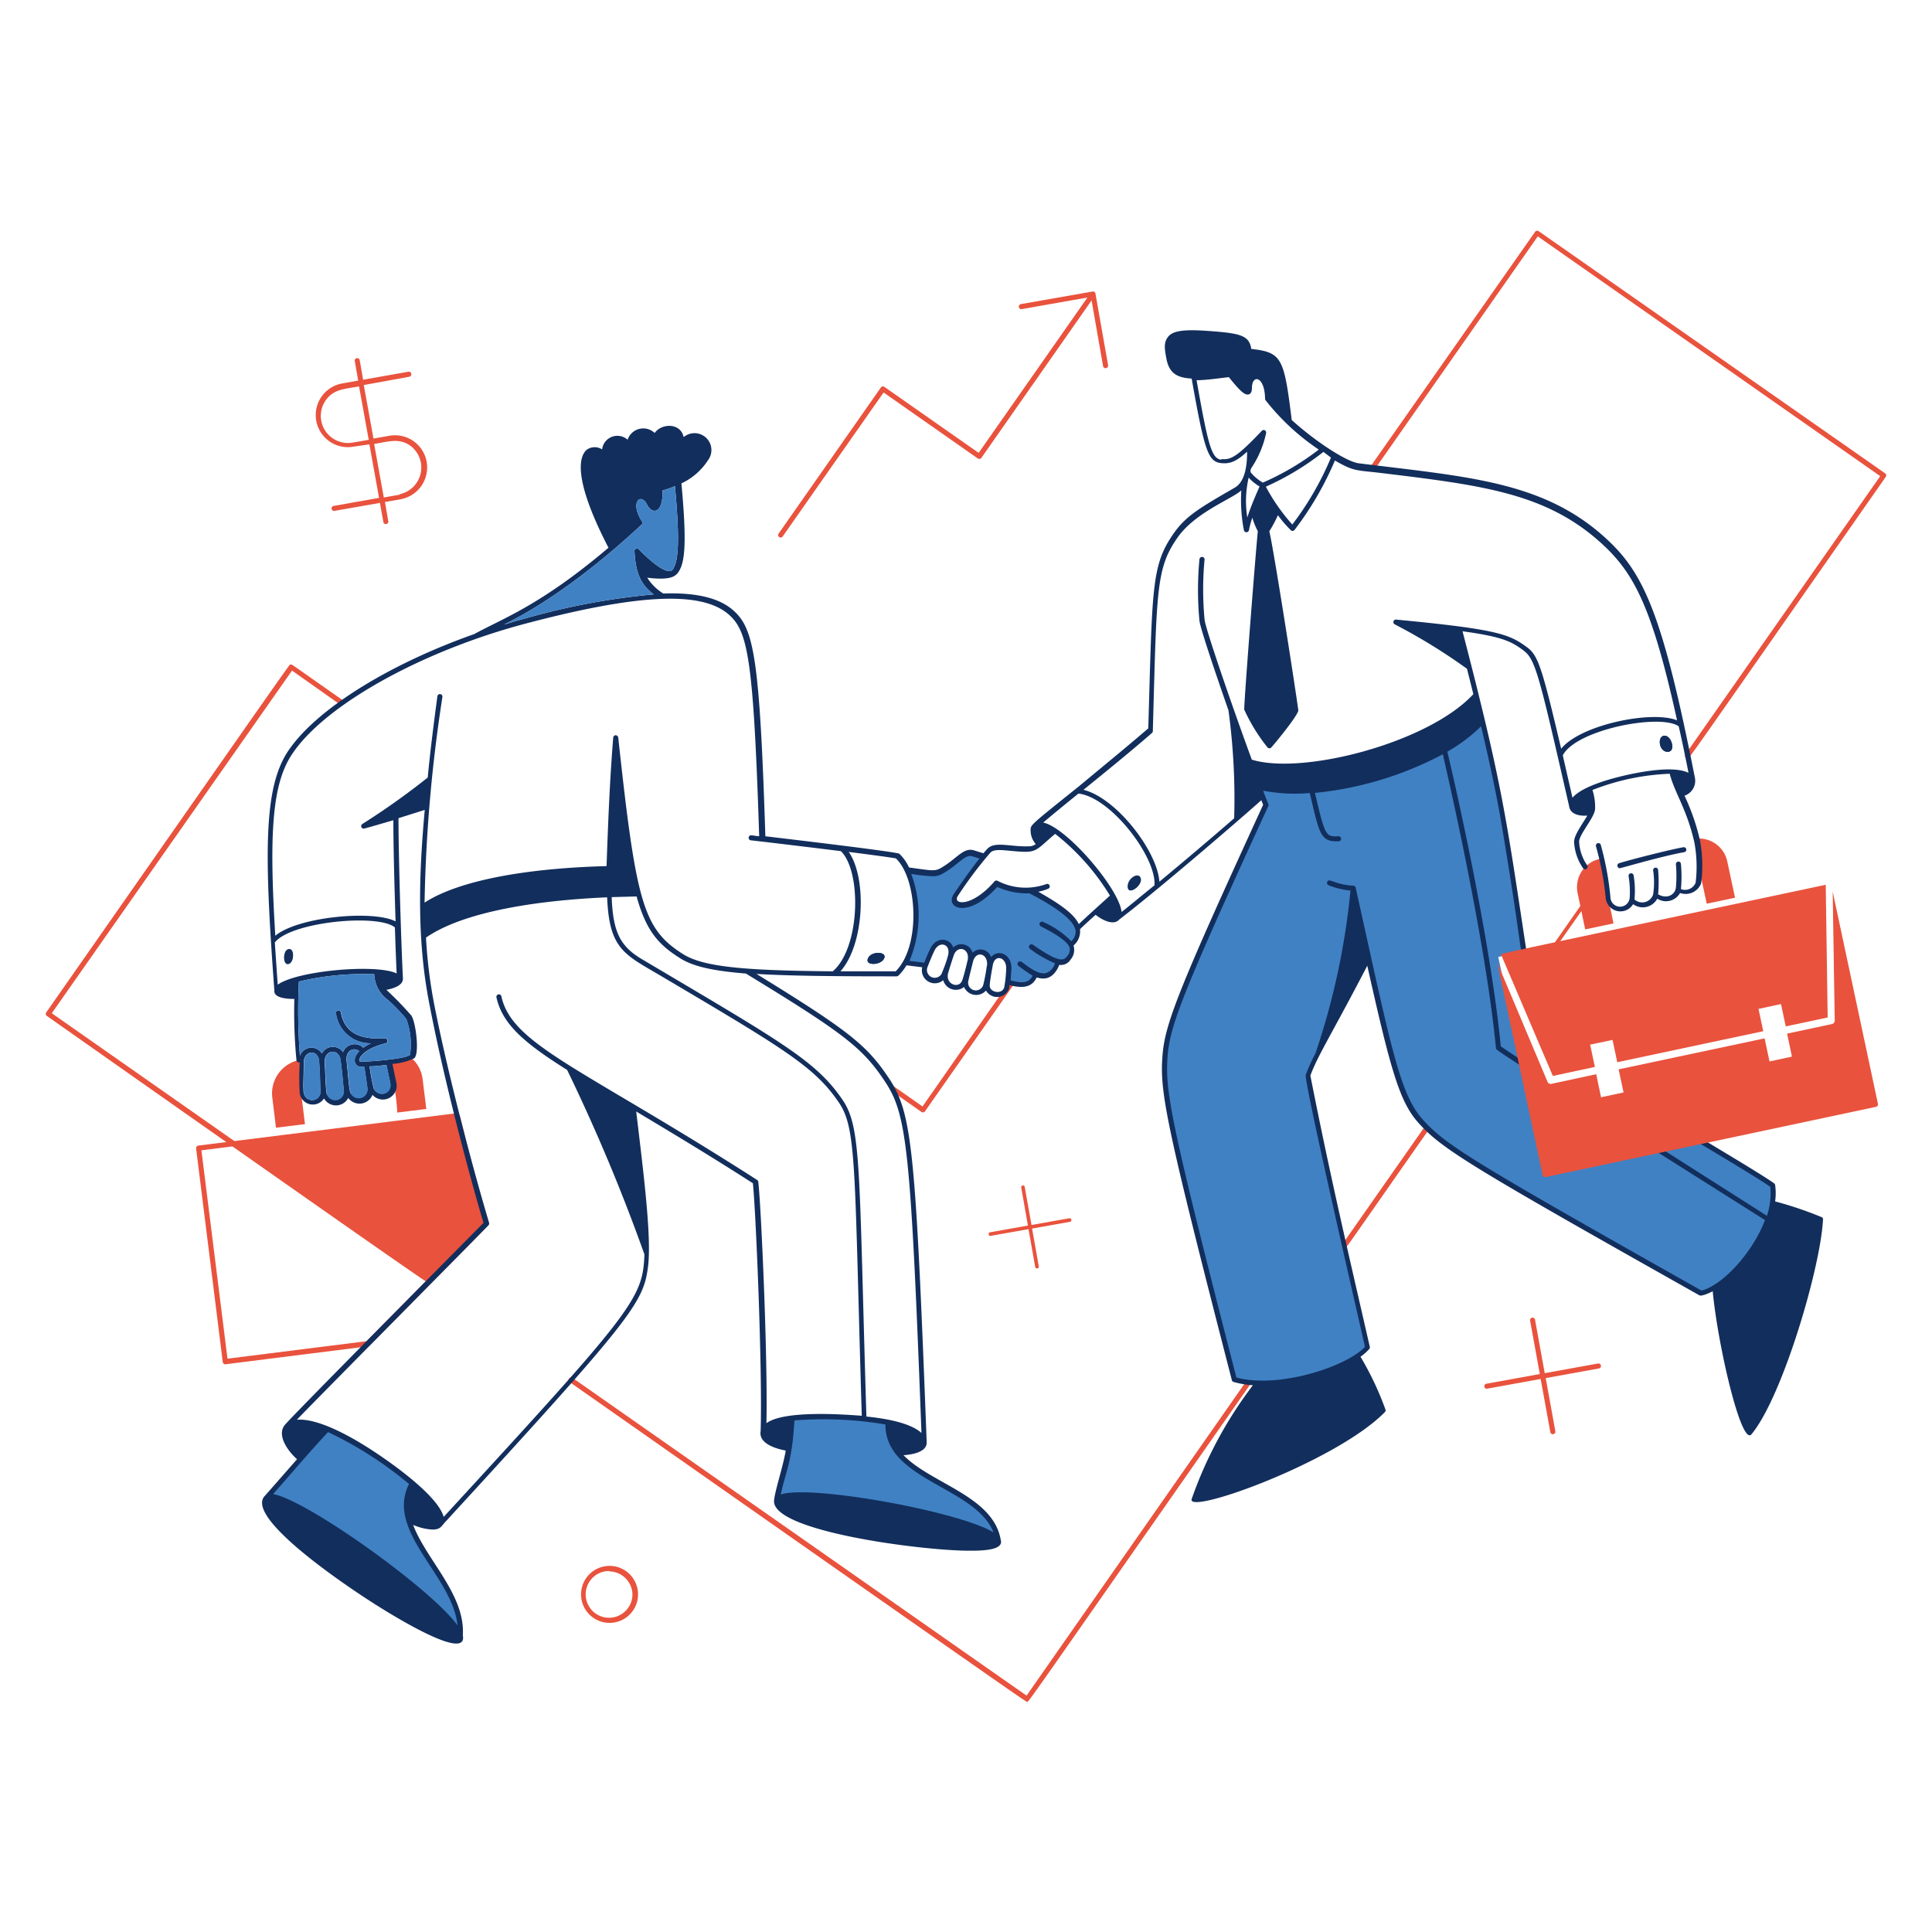 <svg xmlns="http://www.w3.org/2000/svg" viewBox="0 0 400 400" id="Business-Deal--Streamline-Free-Illustrations" height="400" width="400"><desc>Business Deal Streamline Illustration: https://streamlinehq.com</desc><g><g><path d="M85.38 307.12A75.68 75.68 0 0 0 67.84 296c-4 4.22 -10.18 11.56 -12.56 14.1 3.8 -2.52 38.62 22.46 40 28.68 0.88 -11.78 -15.52 -21.48 -9.9 -31.66Z" fill="#4081c4" stroke-width="1"></path><path d="M206.7 318.98c-2 -4.78 -44.78 -12.48 -45.86 -8.32 0.9 -5.4 2.66 -7.68 3.08 -17.02a78.42 78.42 0 0 1 19.88 0.82c-0.68 12.22 20.92 12.82 22.9 24.52Z" fill="#4081c4" stroke-width="1"></path><path d="M366.98 245.4a14.74 14.74 0 0 1 -0.94 7.08c-2.94 -2 -22.5 -14.26 -22.5 -14.26l8.8 -1.86c7.02 4.2 12.4 7.44 14.64 9.04Z" fill="#4081c4" stroke-width="1"></path><path d="m315.56 196.98 -5.36 1.14 4.64 21.88c-2 -1.28 -3.54 -2.34 -4.58 -3.04 -1.58 -16.94 -6.66 -42.56 -11.16 -61.56a32.32 32.32 0 0 0 7.86 -6c4.12 17.14 5.04 23.74 8.6 47.58Z" fill="#4081c4" stroke-width="1"></path><path d="M352.22 267.86c-47.42 -26.72 -53.12 -30.18 -58 -35.62s-6.38 -13.88 -14 -48.28a147.36 147.36 0 0 1 -7.36 34.5 34.52 34.52 0 0 0 -1.9 4.32c4.36 22.22 8.4 39.22 12.34 56.3 -4.38 4.74 -18.92 9 -27.62 6.6 -14.14 -54.92 -14.94 -59.86 -14.32 -67.26 0.52 -6.3 3.24 -13.34 20.86 -51.74 -0.42 -0.96 -1.08 -2.7 -1.44 -3.68 10 2.84 28.28 -1.86 38.36 -7.66 4.5 19 9.56 44.62 11.16 61.56l4.58 3.04 4.94 23.32 23.78 -5.06c10.24 6.48 19.52 12.34 22.48 14.26 -2.08 5.8 -8.08 14.06 -13.86 15.4Z" fill="#4081c4" stroke-width="1"></path><path d="M213.26 184.38c6.3 3.26 9.34 5.74 9.86 8a3.5 3.5 0 0 1 -1.4 3.44 2.4 2.4 0 0 1 -0.4 2.72 2 2 0 0 1 -2.26 0.8c-1.1 3.16 -2.92 3.24 -4.6 2.52 -1.14 3.1 -4.16 2 -5.82 1.6 0.1 -0.84 0.16 -1.76 0.2 -2.78 0.14 -3.06 -3.2 -3.8 -3.78 -0.88 -0.32 1.66 -0.16 1.5 -0.38 1.5 0 -0.36 0.12 -0.76 0.18 -1.16 0.44 -3.14 -3.06 -4 -3.86 -1.12l-0.52 2c0.18 -0.7 0.34 -1.36 0.46 -1.84 0.76 -3.18 -2.86 -4.3 -3.86 -1.32 0 0.2 -0.14 0.42 -0.22 0.64a0.58 0.58 0 0 1 0 -0.2c0.98 -3.02 -2.36 -4.28 -3.72 -1.54 -0.36 0.72 -0.9 2 -1.4 3.3 -0.92 -0.14 -2.7 -0.38 -4.2 -0.52 3 -5.26 2.82 -14 0.34 -19.2 4.74 0.68 5.72 0.9 7.12 0.12 3.28 -1.86 4.6 -4.18 6.44 -3.66l2.32 0.72c-1.72 2 -3.4 4.44 -5.72 7.84 -1.64 2.4 2.86 4 8.36 -2.32a14 14 0 0 0 6.86 1.34Z" fill="#4081c4" stroke-width="1"></path><path d="M349.36 157.02a0.52 0.52 0 0 1 -0.42 -0.82l40.34 -57.62 -70.9 -49.64 -33.84 48.34a0.524 0.524 0 0 1 -0.86 -0.6L317.82 48a0.54 0.54 0 0 1 0.74 -0.14L390.3 98a0.52 0.52 0 0 1 0.12 0.74c-43.58 62.36 -40.66 58.28 -41.06 58.28Z" fill="#e9523d" stroke-width="1"></path><path d="m332 180.7 -15.08 21.56q0 0.46 0.24 0.96l15.46 -22a0.405 0.405 0 0 0 -0.62 -0.52Z" fill="#e9523d" stroke-width="1"></path><path d="M278.38 258.4a0.52 0.52 0 0 1 -0.42 -0.84L295 233.22a0.524 0.524 0 0 1 0.86 0.6c-18.18 25.92 -17.06 24.58 -17.48 24.58Z" fill="#e9523d" stroke-width="1"></path><path d="M212.62 352.3c-0.26 0 4 3.04 -94.68 -66.16a0.524 0.524 0 0 1 0.6 -0.86l94 65.78L258 286a0.524 0.524 0 0 1 0.86 0.6c-49.08 70.26 -45.82 65.7 -46.24 65.7Z" fill="#e9523d" stroke-width="1"></path><path d="M88.98 265.74c-0.26 0 3.08 2.54 -79.28 -55.4a0.52 0.52 0 0 1 -0.12 -0.74c53.88 -77.06 50.24 -71.9 50.56 -72s-0.38 -0.46 10.92 7.44a0.524 0.524 0 0 1 -0.6 0.86l-10 -7.06 -49.74 70.94 78.56 55a0.54 0.54 0 0 1 -0.3 0.96Z" fill="#e9523d" stroke-width="1"></path><path d="m190.82 230.24 -6.42 -4.5a0.524 0.524 0 0 1 0.6 -0.86l6 4.2 18 -25.8a0.524 0.524 0 0 1 0.86 0.6L191.5 230.1a0.52 0.52 0 0 1 -0.68 0.14Z" fill="#e9523d" stroke-width="1"></path><path d="m229.42 75.62 -2.62 -14.84a0.5 0.5 0 0 0 -0.6 -0.42l-14.84 2.6a0.528 0.528 0 0 0 0.18 1.04l13.6 -2.4 -22.52 32.16L183.1 80.1a0.52 0.52 0 0 0 -0.72 0.12l-21.14 30.2a0.52 0.52 0 1 0 0.84 0.6l20.86 -29.76 19.5 13.66a0.56 0.56 0 0 0 0.74 -0.12L226 62.2l2.38 13.6a0.528 0.528 0 0 0 1.04 -0.18Z" fill="#e9523d" stroke-width="1"></path><path d="M88.34 95.64a6.66 6.66 0 0 0 -7.72 -5.42l-3.3 0.58 -2 -11.08L84.74 78a0.528 0.528 0 0 0 -0.18 -1.04l-9.38 1.66 -0.7 -4a0.52 0.52 0 1 0 -1.02 0.18l0.7 4 -3.28 0.58a6.648 6.648 0 1 0 2.28 13.1l3.32 -0.48 2 11.08 -9.36 1.66a0.52 0.52 0 1 0 0.18 1.02l9.36 -1.64 0.72 4a0.52 0.52 0 0 0 1.02 -0.18l-0.7 -4 3.28 -0.58a6.7 6.7 0 0 0 5.36 -7.72Zm-15.36 -4a5.62 5.62 0 0 1 -5.56 -8.74c1.64 -2.32 3.8 -2.34 6.92 -2.9l2 11.06Zm9.76 10.78 -3.28 0.58 -2 -11.08c3.08 -0.52 5.18 -1.26 7.5 0.36a5.64 5.64 0 0 1 -2.22 10.04Z" fill="#e9523d" stroke-width="1"></path><path d="m221.44 252.22 -7.88 1.4 -1.4 -7.88a0.367 0.367 0 1 0 -0.72 0.14l1.38 7.86 -7.88 1.4a0.38 0.38 0 0 0 0.12 0.74l7.88 -1.4 1.4 7.88a0.38 0.38 0 0 0 0.74 -0.12l-1.4 -7.88 7.88 -1.4a0.38 0.38 0 0 0 -0.12 -0.74Z" fill="#e9523d" stroke-width="1"></path><path d="m330.86 282.3 -11.04 2 -2 -11.02a0.52 0.52 0 1 0 -1.02 0.18l2 11.02 -11.02 2a0.52 0.52 0 1 0 0.18 1.02l11.02 -2 2 11.02a0.528 0.528 0 0 0 1.04 -0.18l-2 -11.02 11.04 -2a0.52 0.52 0 0 0 -0.2 -1.02Z" fill="#e9523d" stroke-width="1"></path><path d="M126.1 336a5.9 5.9 0 1 1 6 -5.9 5.9 5.9 0 0 1 -6 5.9Zm0 -10.74a4.84 4.84 0 1 0 4.84 4.84 4.86 4.86 0 0 0 -4.84 -4.76Z" fill="#e9523d" stroke-width="1"></path><path d="M344.64 152.32c1.48 0 2.42 3.4 0.58 3.34s-2.14 -3.34 -0.58 -3.34Z" fill="#122e5c" stroke-width="1"></path><path d="M236.16 181.88c0.44 1.3 -2.34 3.46 -2.64 2s2.2 -3.3 2.64 -2Z" fill="#122e5c" stroke-width="1"></path><path d="M179.76 198.3c0.78 -1.46 4 -1.3 3.28 0.16s-4.2 1.54 -3.28 -0.16Z" fill="#122e5c" stroke-width="1"></path><path d="M101.2 253.18c-6.4 -21.66 -5.58 -22.84 -6.64 -22.7l-53.5 6.7a0.54 0.54 0 0 0 -0.46 0.58L46.12 282a0.54 0.54 0 0 0 0.58 0.46c31.56 -4 29.6 -3.66 29.8 -3.86 26.16 -26.5 24.82 -24.96 24.7 -25.42Zm-25.32 24.5L47.1 281.3l-5.4 -43.14 7.32 -0.92 39.52 27.66Z" fill="#e9523d" stroke-width="1"></path><path d="M59.52 196.6c1.48 -0.7 1.48 2.58 0.26 2.96s-1.2 -2.52 -0.26 -2.96Z" fill="#122e5c" stroke-width="1"></path><path d="m352 180.76 1.36 6.34 5.86 -1.24 -1.6 -7.48a6 6 0 0 0 -6.26 -4.76 29.66 29.66 0 0 1 0.64 7.14Z" fill="#e9523d" stroke-width="1"></path><path d="m328.2 192.42 5.86 -1.24 -0.92 -4.4s-1.26 -8.2 -1.44 -9.04a6 6 0 0 0 -5.06 7.24Z" fill="#e9523d" stroke-width="1"></path><path d="m57.14 233.48 6 -0.74 -0.76 -6.2 0 -7.14a7.04 7.04 0 0 0 -6 7.86Z" fill="#e9523d" stroke-width="1"></path><path d="m82.26 230.34 6 -0.74 -0.76 -6.18a7 7 0 0 0 -2.4 -4.46 43.78 43.78 0 0 1 -4.58 0.98 49.56 49.56 0 0 1 1.74 10.4Z" fill="#e9523d" stroke-width="1"></path><path d="M59.52 196.6c1.48 -0.7 1.48 2.58 0.26 2.96s-1.2 -2.52 -0.26 -2.96Z" fill="#122e5c" stroke-width="1"></path><path d="M179.76 198.3c0.78 -1.46 4 -1.3 3.28 0.16s-4.2 1.54 -3.28 -0.16Z" fill="#122e5c" stroke-width="1"></path><path d="M233.52 183.78c0.3 1.56 3.1 -0.6 2.64 -2s-3 0.22 -2.64 2Z" fill="#122e5c" stroke-width="1"></path><path d="M344.64 152.32c1.48 0 2.4 3.4 0.58 3.34s-2.14 -3.34 -0.58 -3.34Z" fill="#122e5c" stroke-width="1"></path><path d="M377.16 252a76.94 76.94 0 0 0 -9.64 -3.26 12 12 0 0 0 0 -3.4 0.54 0.54 0 0 0 -0.2 -0.34c-2.42 -1.72 -9.26 -5.78 -14.68 -9.06a0.525 0.525 0 0 0 -0.54 0.9c4.76 2.86 12 7.18 14.42 8.88a14.38 14.38 0 0 1 -0.7 6c-2.96 -1.9 -22 -14 -22 -14a0.522 0.522 0 1 0 -0.56 0.88s19.36 12.24 22.16 14c-2.56 6.8 -8.84 13.54 -13.14 14.6 -47.52 -26.78 -52.94 -30.1 -57.72 -35.42s-6.54 -14.88 -13.88 -48a0.52 0.52 0 0 0 -0.48 -0.4c-4 -0.24 -5.04 -1.74 -5.42 -0.78a0.54 0.54 0 0 0 0.28 0.68 16.2 16.2 0 0 0 4.54 1.1 149.3 149.3 0 0 1 -7.26 33.74 34.94 34.94 0 0 0 -2 4.42c-0.44 1.28 12 55.02 12.26 56.32 -4 4.2 -18 8.68 -26.62 6.34 -13.82 -53.72 -14.82 -59.36 -14.22 -66.8 0.54 -6.4 3.66 -14.12 20.84 -51.54 0.14 -0.32 0 -0.16 -1.08 -3.16a34.7 34.7 0 0 0 9.66 0.48c2 8.64 2.22 10.14 6 10a0.52 0.52 0 0 0 0.48 -0.56 0.5 0.5 0 0 0 -0.54 -0.48c-2.7 0.14 -2.78 -0.14 -4.88 -8.98a71.24 71.24 0 0 0 26.48 -8c4 17.38 9.34 43.46 11 60.82 0 0.3 -0.14 0.22 4.8 3.44a0.527 0.527 0 0 0 0.58 -0.88c-1.86 -1.2 -3.34 -2.2 -4.38 -2.9 -1.68 -17.52 -6.98 -43.7 -11.06 -61.02a32.86 32.86 0 0 0 6.98 -5.26c1.64 6.94 3.24 14.3 4.28 20.5 4.46 26.62 3.66 26.68 4.6 26.68a0.52 0.52 0 0 0 0.52 -0.6c-4.24 -28 -4.98 -34.42 -13.24 -66.24 8.36 1.14 10.2 2.16 12.66 4s3.24 5.26 9.4 32.16c0.18 1.66 2 2.14 3.78 2 -0.98 1.7 -2.74 4 -2.74 5.42a10.54 10.54 0 0 0 1.84 5.46 0.525 0.525 0 0 0 0.9 -0.54 9.42 9.42 0 0 1 -1.7 -4.92c0 -1.54 3.14 -4.96 3.3 -6.72a11.18 11.18 0 0 0 -0.54 -4 48.72 48.72 0 0 1 16 -3.36c1.02 4 3.52 7.24 5.1 14.2a27.5 27.5 0 0 1 0.26 8.36 2.36 2.36 0 0 1 -3.04 1.32 28.5 28.5 0 0 0 0 -5.18 0.52 0.52 0 0 0 -1.04 0 28.18 28.18 0 0 1 0 4.86c-0.16 1.44 -1.78 2.48 -3.68 1.4a29.86 29.86 0 0 0 0 -5 0.52 0.52 0 0 0 -1.04 0 16.64 16.64 0 0 1 0 5.04 2.38 2.38 0 0 1 -3.86 1.02 18.94 18.94 0 0 0 -0.18 -5 0.528 0.528 0 0 0 -1.04 0.18 19.52 19.52 0 0 1 0.24 4.32 2 2 0 0 1 -4 0 62 62 0 0 0 -2 -10.82 0.522 0.522 0 0 0 -0.98 0.36 61.58 61.58 0 0 1 2 10.56 3.06 3.06 0 0 0 5.68 1.38 3.4 3.4 0 0 0 5 -1.14 3.34 3.34 0 0 0 4.72 -1.18 3.42 3.42 0 0 0 4.36 -2 28.28 28.28 0 0 0 -0.24 -8.9 44.98 44.98 0 0 0 -3.2 -9.24 3.26 3.26 0 0 0 2.18 -3.56c-6.66 -33.88 -10.58 -42.44 -18.26 -49.54 -12.96 -12 -28.58 -12.88 -51.36 -15.72 -2.58 -0.32 -9.08 -4.6 -13.88 -8.96 -1.6 -12.86 -2 -14 -8.38 -14.72 -0.42 -2.84 -2.3 -3.26 -9.16 -3.74 -4.82 -0.34 -7.02 0 -8 1.16s-0.82 2.42 -0.42 4.54c0.58 3.14 2.26 4 5.24 4.18 2.66 15.06 3.42 17.2 6.1 17.5 1.78 0.18 3.08 -0.26 5.38 -2.36 0 2.18 -0.2 6 -2.48 7.4 -7.18 4.14 -10.14 5.86 -12.64 9.4 -4.74 6.72 -4.48 11.1 -5.34 40.48 -4.64 4 -9.8 8.2 -14.36 12 -10 8 -10 8 -10 8.98a4.28 4.28 0 0 0 1.06 2.98 2.28 2.28 0 0 1 -1.44 0.46c-3.86 0.14 -7.08 -1.14 -8.62 0.56l-0.78 0.88 -2 -0.62c-2.2 -0.62 -3.54 1.82 -6.86 3.7 -1.22 0.7 -2 0.48 -6.54 -0.14a9.3 9.3 0 0 0 -2 -2.84c-0.48 -0.42 -27.08 -3.54 -27.74 -3.62 -1.18 -37.06 -2.4 -42.96 -6.56 -46.7 -2.88 -2.6 -7.62 -3.8 -14.58 -3.56a10.4 10.4 0 0 1 -3.32 -3.28 20.44 20.44 0 0 0 2.7 0.2c2.76 0 3.54 -0.72 4.18 -2.12 1 -2.2 1.22 -6.6 0.2 -17.6a13.18 13.18 0 0 0 5.48 -4.76 3.5 3.5 0 0 0 -5.02 -4.82c-0.62 -3 -4.56 -2.9 -6 -0.86a3.42 3.42 0 0 0 -5.6 1.4 3.18 3.18 0 0 0 -5.28 2 2.86 2.86 0 0 0 -3.08 0c-1.34 1 -3.56 5 4.4 20.36 -14.14 12 -22 14.68 -27.8 17.88 -17.56 6.2 -32.62 15.48 -38.48 24.14 -5.1 7.56 -5.04 20.82 -2.9 49.6 -0.2 1.6 2.52 1.8 4.14 1.8a104.22 104.22 0 0 0 0.44 12.68 0.52 0.52 0 0 0 0.68 0.44 51.7 51.7 0 0 0 0 6.42 2.74 2.74 0 0 0 5.02 1.06 2.86 2.86 0 0 0 5.02 -0.1 2.9 2.9 0 0 0 5.02 -0.64 2.86 2.86 0 0 0 4.9 -2.66s-0.56 -2.8 -0.78 -3.76a12 12 0 0 0 4.52 -1.16c1.14 -0.94 0.34 -7.4 -0.58 -8.82a67.76 67.76 0 0 0 -5.18 -5.34c1.4 -0.28 3.48 -0.9 3.42 -2.34 -0.36 -7.46 -0.9 -24.34 -0.92 -33.2l5.44 -1.72c-1.26 13.88 -1.66 27.42 1.1 40.9C92 224 97.36 244 100.1 253.18c-4.62 4.7 -38.84 39.18 -41.06 41.76 -1.78 2 0.28 5.22 2.46 7.18 -2 2.26 -5.26 6 -6.7 7.62 -4.26 4.56 17.76 19.24 23.54 22.84 4.56 2.86 18.54 11.28 17.48 6 0.56 -8.4 -7.6 -15.68 -10.28 -22.86a11.76 11.76 0 0 0 4 0.96c1.66 0 1.82 -0.68 2.6 -1.52 38.6 -42 41.02 -45.4 42 -52.72 0.82 -6 -0.84 -19.04 -2.42 -32.32 6.66 4 14.66 8.76 24.16 14.86 0.64 6.28 2 39.2 1.6 51.34 -0.42 2.42 2.78 3.56 5.2 4 -0.58 3.42 -2.26 8.36 -2.42 10.36 -0.52 6.38 30.76 10.38 40.4 10.38 2.24 0 7.2 0 6.54 -2.2 -1.52 -9.12 -14.38 -11.64 -20.14 -17.58 2 -0.12 4.88 -0.72 4.8 -2.68 -2.32 -61.16 -3.04 -68.22 -7.86 -75.42 -4.54 -6.8 -8.28 -9.8 -27.38 -21.54 6.92 0.42 16.26 0.5 28.96 0.5a0.58 0.58 0 0 0 0.42 -0.14 10.76 10.76 0 0 0 1.68 -2.14l3.26 0.4a2.68 2.68 0 0 0 4.34 2.68 2.72 2.72 0 0 0 4.32 1.4 2.72 2.72 0 0 0 4.54 0.74 2.64 2.64 0 0 0 4.84 -0.6l0 -0.52c2.44 0.62 4.58 0.68 5.66 -1.6 2.28 0.76 3.78 -0.38 4.68 -2.6a2.3 2.3 0 0 0 2.32 -1.08 3.04 3.04 0 0 0 0.62 -2.92 3.84 3.84 0 0 0 1.34 -3.38c0.8 -0.78 2 -1.88 3.24 -2.98 1.38 1.12 3.74 2.28 4.86 1 8 -6.12 23.88 -19.78 29.44 -24.72l0.38 0.94c-17.16 37.4 -20.28 45.14 -20.82 51.7 -0.62 7.6 0.38 13.28 14.34 67.42a0.54 0.54 0 0 0 0.36 0.38 19.3 19.3 0 0 0 4 0.68 85.3 85.3 0 0 0 -12.68 23.56c-1.06 3.44 30 -7.78 40 -18a0.5 0.5 0 0 0 0.12 -0.54 63.16 63.16 0 0 0 -5.16 -10.92 10.3 10.3 0 0 0 1.8 -1.6 0.48 0.48 0 0 0 0.12 -0.46c-4.52 -19.78 -8.2 -35.32 -12.3 -56.14 1.42 -4 4.74 -9.18 11.78 -22.76 4.82 21.5 6.66 28.16 10.58 32.52 4.9 5.44 10.34 8.78 58.18 35.72 0.46 0.28 2.28 -0.58 2.76 -0.84 1.04 11.1 5.88 32 8 29.64 6.42 -7.66 14.42 -34.78 14.84 -44.64a0.52 0.52 0 0 0 -0.28 -0.34Zm-27.6 -92c-2.12 -1.06 -6.46 -0.92 -12.6 0.42 -3.16 0.7 -9.3 2.3 -11.4 4.74 -0.74 -3.28 -1.42 -6.18 -2 -8.78 2.8 -5.36 20.24 -8.7 24 -6 0.66 2.86 1.32 6.04 2 9.48Zm-74 -65.26a63.1 63.1 0 0 1 -8 13.86 39.72 39.72 0 0 1 -5.48 -7.84 56.26 56.26 0 0 0 11.92 -7.2Zm-22.68 0.44c-2 -0.22 -2.72 -2.7 -5.14 -16.46 1.74 0 4 -0.32 6.68 -0.64 2.4 3 3.36 3.82 4.16 3.56 0.4 -0.14 0.62 -0.58 0.62 -1.28 0 -2.96 2.66 -2.52 2.72 2.22a0.54 0.54 0 0 0 0.1 0.28 47.68 47.68 0 0 0 11.02 10.22 54.8 54.8 0 0 1 -11.58 6.84 9.22 9.22 0 0 1 -2.56 -2.18c0 -0.26 0 -0.52 0.14 -0.78a20.66 20.66 0 0 0 3.1 -7.32 0.52 0.52 0 0 0 -0.88 -0.46c-5.1 5.36 -6.38 6.08 -8.42 5.86Zm5.7 3.78a10 10 0 0 0 2.2 1.76c-0.88 2 -1.86 4.28 -2.54 6.42a21.6 21.6 0 0 1 0.3 -8.32Zm-125.7 9.62a0.54 0.54 0 0 0 0 -0.68c-2.54 -4 -0.16 -6 1.1 -3.4 0.98 2 3.32 2 3.2 -2.96a18.16 18.16 0 0 0 2.56 -0.9c1.1 12 0.66 15.72 -0.5 17.34 -1.36 1.32 -5.66 -2.9 -6.98 -4.24a0.52 0.52 0 0 0 -0.9 0.4c0.22 3.86 0.98 6.74 4 8.92a144.54 144.54 0 0 0 -26.88 5.06c-11.04 2.92 1.7 1.6 24.4 -19.54Zm-70 117.76c-0.16 -1.54 0 -3.2 0 -6.28 0 -2.66 3 -2.9 3.18 -0.32 0.16 2.2 0.2 3.78 0.26 6a1.726 1.726 0 0 1 -3.4 0.6Zm4.78 0.2c-0.28 -1.58 -0.24 -3.26 -0.44 -6.5 -0.16 -2.78 2.96 -3.14 3.3 -0.48 0.3 2.34 0.44 4 0.64 6.18a1.8 1.8 0 0 1 -3.46 0.8Zm4.86 -0.32c-0.36 -1.58 -0.42 -3.44 -0.76 -6.58 -0.24 -2.16 1.54 -2.94 2.62 -2 -1.62 1.62 -1 3.26 0.56 3.26l0.48 0c0.22 1.34 0.34 2.3 0.64 4.4a1.84 1.84 0 0 1 -3.5 0.92Zm4.9 -0.72a37.1 37.1 0 0 1 -0.9 -4.72c1 0 2.24 -0.14 3.48 -0.3 0.22 1.02 0.8 3.84 0.8 3.84a1.8 1.8 0 0 1 -3.34 1.18Zm3.04 -18.34a34.94 34.94 0 0 1 3.64 3.8 15.02 15.02 0 0 1 0.78 7.44c-0.98 0.84 -8.14 1.4 -10 1.4 -0.32 0 -0.48 0 -0.5 -0.28 0 -0.66 1.16 -2.44 5.4 -3.5a0.526 0.526 0 0 0 -0.16 -1.04c-5.42 0.32 -8.28 -1.36 -9.04 -5.3a0.52 0.52 0 1 0 -1.02 0.18 7.16 7.16 0 0 0 7.26 6.14 9.12 9.12 0 0 0 -1.6 0.92 2.58 2.58 0 0 0 -4.2 0.92 2.56 2.56 0 0 0 -4.38 0.28 2.52 2.52 0 0 0 -4.54 0.5 123.56 123.56 0 0 1 -0.22 -15.4 58 58 0 0 1 15.6 -1.52 6.88 6.88 0 0 0 3.02 5.46Zm-22.96 -3.32c-0.22 -3.08 -0.42 -6 -0.6 -8.72 3.38 -4.3 21.48 -6 24.86 -3.1 0.12 3.64 0.24 6.96 0.36 9.52 -4.12 -2.02 -20.48 -0.6 -24.58 2.3Zm37.18 132.62c-5.6 -7.68 -31.34 -26 -38.14 -27.12 2.96 -3.32 7.82 -9.08 11.38 -12.84a78.28 78.28 0 0 1 16.76 10.74c-4.92 9.86 8.9 18.86 10.04 29.22Zm64 -41.76c0.3 -13.72 -1.08 -44.54 -1.68 -50a0.56 0.56 0 0 0 -0.24 -0.4C120.4 221 106 216.36 103.8 206.26a0.522 0.522 0 0 0 -1.02 0.22c1.22 5.52 5.68 9.42 14.64 15.04a379.4 379.4 0 0 1 16 38.18c-0.32 9.2 -2.3 11.66 -41.56 54.36 -1.18 -4.22 -9.78 -10.4 -13.42 -12.86 -4 -2.72 -12 -7.66 -16.98 -7.26 4 -4.16 35.02 -35.5 39.66 -40.24a0.56 0.56 0 0 0 0.14 -0.52C98.5 244 93.04 223.84 90 208.46a100.7 100.7 0 0 1 -1.8 -14.34c6.68 -4.64 19.84 -7.56 37.5 -8.34 0.44 10.56 3.42 11.74 10.68 16 26.12 15.44 32.32 19.1 37.36 26.58 3.66 5.44 3.14 13.74 4.68 64.76 -4.42 -0.34 -16.28 -1.12 -19.8 1.58Zm47.1 22.62c-6.94 -4.36 -38 -10 -44.12 -7.9 0.94 -4.64 2.32 -6.52 2.82 -15.34a77.36 77.36 0 0 1 18.84 0.84c-0.08 11.58 18.68 12.88 22.4 22.4Zm-22.62 -93.5c4.62 6.9 5.38 13.82 7.62 72.86 -2.46 -2.24 -8 -3.06 -11.4 -3.4 -1.56 -51.2 -1 -59.72 -4.88 -65.48 -5.5 -8.14 -12.56 -12 -41.58 -29.2 -4.52 -2.68 -6 -5.6 -6.28 -12.86l5.16 -0.14c2 7.18 4.54 10 9.06 12.82 2.66 1.68 6.82 2.6 13.56 3.14 20.42 12.44 24.18 15.42 28.74 22.26Zm-10.74 -22.72c-18 -0.16 -26.72 -0.86 -31 -3.56 -8.26 -5.22 -9.72 -10.62 -13.42 -44.84a0.58 0.58 0 0 0 -0.52 -0.48 0.54 0.54 0 0 0 -0.52 0.48c-0.74 9.14 -1.08 18.18 -1.38 26.62 -17.42 0.46 -30.88 3.14 -37.68 7.56a313.16 313.16 0 0 1 3.7 -42.6 0.525 0.525 0 0 0 -1.04 -0.14c-0.8 6 -1.52 11.62 -2 16.84a153.42 153.42 0 0 1 -13.54 9.62 0.52 0.52 0 0 0 0.42 0.94c1.56 -0.42 3.72 -1.06 6 -1.72 0 5.42 0.22 13.66 0.46 20.94 -4.68 -2.4 -20.22 -0.96 -24.9 2.98 -1.28 -20.84 -0.74 -31.38 3.5 -37.64 6.72 -10.1 26.64 -21.24 48.28 -26.98 23.62 -6.24 36.64 -6.8 42.2 -1.8 3.88 3.48 5.02 9.28 6.2 45.8 -0.64 0 -1.18 -0.16 -1.6 -0.18a0.523 0.523 0 0 0 -0.12 1.04c2 0.22 10.94 1.28 18.64 2.24 4.34 4.26 4 20 -1.68 24.88Zm12.98 0 -11.4 0c4.96 -5.5 5.54 -19.26 1.72 -24.72 4.36 0.56 8.16 1.06 9.76 1.34 4.52 4.28 5.18 18.28 -0.08 23.42Zm9.48 0.62a1.62 1.62 0 0 1 -2.86 -1.48c0.52 -1.34 1.08 -2.68 1.46 -3.44 1.06 -2.18 3.52 -1.28 2.76 1.14 -0.24 1.08 -1.02 3.02 -1.36 3.82Zm5.44 -2.86c-0.32 1.36 -0.66 2.76 -1.06 4 -0.6 2 -3.6 0.96 -2.96 -1.38 0.24 -0.86 0.76 -2.5 1.16 -3.68 0.78 -2.28 3.46 -1.4 2.86 1.1Zm4 1.04a38.32 38.32 0 0 1 -0.74 4 1.604 1.604 0 0 1 -3.08 -0.9c0.26 -1.14 0.64 -2.68 0.98 -4 0.66 -2.32 3.2 -1.54 2.86 1Zm4 0.62a26.6 26.6 0 0 1 -0.38 3.78c-0.36 1.74 -3.16 1.18 -3.02 -0.32 0 -0.68 0.42 -3.06 0.64 -4.22 0.44 -2.28 2.84 -1.6 2.76 0.8Zm13.46 -5.66a18.64 18.64 0 0 0 -5.84 -4 0.52 0.52 0 0 0 -0.48 0.92c1.14 0.6 5.56 2.76 6 4.46a2 2 0 0 1 -0.54 1.74c-0.7 0.96 -1.66 1.38 -7.06 -2.38a0.524 0.524 0 0 0 -0.6 0.86 24.48 24.48 0 0 0 5.16 2.98 3.06 3.06 0 0 1 -1.76 2c-1.68 0.52 -4 -1.5 -5.18 -2.32a0.527 0.527 0 0 0 -0.58 0.88 31.64 31.64 0 0 0 2.9 2c-0.86 1.76 -2.58 1.48 -4.54 0.98 0 -0.8 0.12 -1.6 0.14 -2.4 0.12 -3.06 -2.78 -4.16 -4.2 -2.42a2.32 2.32 0 0 0 -3.84 -0.9 2.4 2.4 0 0 0 -4 -1.08c-0.68 -2 -3.48 -2.38 -4.74 0.2 -0.34 0.68 -0.82 1.78 -1.26 2.94l-3.06 -0.38a24.54 24.54 0 0 0 0.36 -18 39.46 39.46 0 0 0 4.32 0.48 4 4 0 0 0 2.22 -0.56c3.12 -1.76 4.58 -4 6 -3.6l1.6 0.48c-1.62 2 -3.22 4.28 -5.28 7.28s2.92 5.36 8.94 -1.4a14.92 14.92 0 0 0 6.68 1.34c6.16 3.2 9.3 5.74 9.56 7.8a2.74 2.74 0 0 1 -0.92 2.14Zm1.56 -3.56c-0.94 -2 -3.62 -4 -8.38 -6.68a9.2 9.2 0 0 0 2.14 -0.66 0.52 0.52 0 0 0 -0.42 -0.94 12.64 12.64 0 0 1 -10.16 -0.66 0.52 0.52 0 0 0 -0.64 0.14c-4.68 5.44 -8.82 4.84 -7.54 2.96a84 84 0 0 1 6.7 -8.92c0.64 -0.72 2.14 -0.58 4 -0.4 5.84 0.56 4.96 0.26 9.42 -3.5a47.88 47.88 0 0 1 11.34 12.78c-1.62 1.5 -4.68 4.22 -6.46 5.92Zm15.68 -8c-2.5 2 -4.86 4 -6.82 5.52 -0.4 -4.68 -11.26 -17.48 -16.22 -18.52 1.82 -1.54 4.38 -3.64 7.3 -6 6.72 0.76 16.16 13.16 15.74 18.98Zm20.16 -26c-4 -10.88 -9.54 -26.96 -9.78 -28.96a66.3 66.3 0 0 1 0 -12.6 0.54 0.54 0 0 0 -1.06 0 66.96 66.96 0 0 0 0 12.82c0.18 1.48 2.98 9.86 6 18.5a135.44 135.44 0 0 1 1.18 22.36c-4.38 3.8 -10.2 8.76 -15.48 13.12 -0.44 -6.32 -8.88 -17.32 -15.72 -19.02 4.54 -3.68 9.62 -7.8 14.18 -11.76a0.5 0.5 0 0 0 0.18 -0.38c0.82 -29.46 0.64 -33.72 5.16 -40.14 3.66 -5.2 11.38 -8 13.16 -9.72a33.12 33.12 0 0 0 0.54 8.28 0.54 0.54 0 0 0 1.04 0 18.86 18.86 0 0 1 0.7 -2.62 14.7 14.7 0 0 0 1.14 2.8c-0.46 4.46 -2.82 34.72 -2.82 36.92a36.44 36.44 0 0 0 4.84 7.86 0.52 0.52 0 0 0 0.76 0c0.9 -0.98 5.7 -6.86 5.6 -7.72 -0.66 -4.92 -5.12 -33.48 -6 -37.04a26.74 26.74 0 0 0 1.78 -3.34 23.66 23.66 0 0 0 2.64 3.08 0.52 0.52 0 0 0 0.78 0 65.7 65.7 0 0 0 8.38 -14.4c3.8 2.22 4.42 2 8.8 2.5 21.9 2.64 35.12 4.22 46.72 14.96 6.44 6 10.2 13.04 15.32 36.34 -5.22 -2.12 -20 0.9 -24 5.88 -4 -17.02 -4.78 -19.34 -7.1 -21.04 -3.64 -2.66 -6 -3.7 -27.08 -5.7a0.52 0.52 0 0 0 -0.28 0.98 119.6 119.6 0 0 1 14.96 9.2c0.42 1.64 0.86 3.42 1.32 5.26 -9.34 10.1 -35.36 16.8 -45.86 13.56Z" fill="#122e5c" stroke-width="1"></path><path d="M335.36 179.76a0.54 0.54 0 0 1 -0.16 -1.04c2.5 -0.78 10.72 -2.86 13.28 -3.3a0.52 0.52 0 1 1 0.18 1.02c-4.52 0.8 -13.1 3.32 -13.3 3.32Z" fill="#122e5c" stroke-width="1"></path><g><path d="m310.8 197.68 10.7 25.08 8.7 -1.86 -0.98 -4.62 4.64 -0.98 0.98 4.62 30.22 -6.42 -0.98 -4.62 4.66 -1 0.98 4.62 8.68 -1.84 -0.4 -27.48c-72.62 15.42 -67.32 14.22 -67.2 14.5Z" fill="#e9523d" stroke-width="1"></path><path d="m388.82 228.6 -9.38 -44 0.42 26.7a0.72 0.72 0 0 1 -0.58 0.72L370 214l1 4.76 -4.64 1 -1.02 -4.78 -30.22 6.42 1.02 4.78 -4.66 1 -1 -4.78 -9.28 2a0.7 0.7 0 0 1 -0.8 -0.42L310 199.3l9.38 44a0.52 0.52 0 0 0 0.62 0.4l68.48 -14.56a0.54 0.54 0 0 0 0.34 -0.54Z" fill="#e9523d" stroke-width="1"></path></g><path d="M62.92 226.34c-0.16 -1.54 0 -3.2 0 -6.28 0 -2.66 3 -2.9 3.18 -0.32 0.16 2.2 0.2 3.78 0.26 6a1.746 1.746 0 0 1 -3.44 0.6Z" fill="#4081c4" stroke-width="1"></path><path d="M67.7 226.54c-0.28 -1.58 -0.24 -3.26 -0.44 -6.5 -0.16 -2.78 2.96 -3.14 3.3 -0.48 0.3 2.34 0.44 4 0.64 6.18a1.8 1.8 0 0 1 -3.5 0.8Z" fill="#4081c4" stroke-width="1"></path><path d="M72.56 226.22c-0.36 -1.58 -0.42 -3.44 -0.76 -6.58 -0.24 -2.16 1.54 -2.94 2.62 -2 -1.62 1.62 -1 3.26 0.56 3.26l0.48 0c0.22 1.34 0.34 2.3 0.64 4.4a1.84 1.84 0 0 1 -3.54 0.92Z" fill="#4081c4" stroke-width="1"></path><path d="M77.46 225.5a37.1 37.1 0 0 1 -0.9 -4.72c1 0 2.24 -0.14 3.48 -0.3 0.22 1.02 0.8 3.84 0.8 3.84a1.8 1.8 0 0 1 -3.38 1.18Z" fill="#4081c4" stroke-width="1"></path><path d="M80.5 207.16a34.94 34.94 0 0 1 3.64 3.8 15.02 15.02 0 0 1 0.78 7.44c-0.98 0.84 -8.14 1.4 -10 1.4 -0.32 0 -0.48 0 -0.5 -0.28 0 -0.66 1.16 -2.44 5.4 -3.5a0.526 0.526 0 0 0 -0.16 -1.04c-5.42 0.32 -8.28 -1.36 -9.04 -5.3a0.52 0.52 0 1 0 -1.02 0.18 7.16 7.16 0 0 0 7.22 6.14 9.12 9.12 0 0 0 -1.6 0.92 2.58 2.58 0 0 0 -4.2 0.92 2.56 2.56 0 0 0 -4.38 0.28 2.52 2.52 0 0 0 -4.54 0.5 123.56 123.56 0 0 1 -0.22 -15.4 58 58 0 0 1 15.6 -1.52 6.88 6.88 0 0 0 3.02 5.46Z" fill="#4081c4" stroke-width="1"></path><path d="M108.5 128.12c-11.06 2.92 1.68 1.6 24.38 -19.54a0.54 0.54 0 0 0 0 -0.68c-2.54 -4 -0.16 -6 1.1 -3.4 0.98 2 3.32 2 3.2 -2.96a18.16 18.16 0 0 0 2.56 -0.9c1.1 12 0.66 15.72 -0.5 17.34 -1.36 1.32 -5.66 -2.9 -6.98 -4.24a0.52 0.52 0 0 0 -0.9 0.4c0.22 3.86 0.98 6.74 4 8.92a144.54 144.54 0 0 0 -26.86 5.06Z" fill="#4081c4" stroke-width="1"></path></g></g></svg>